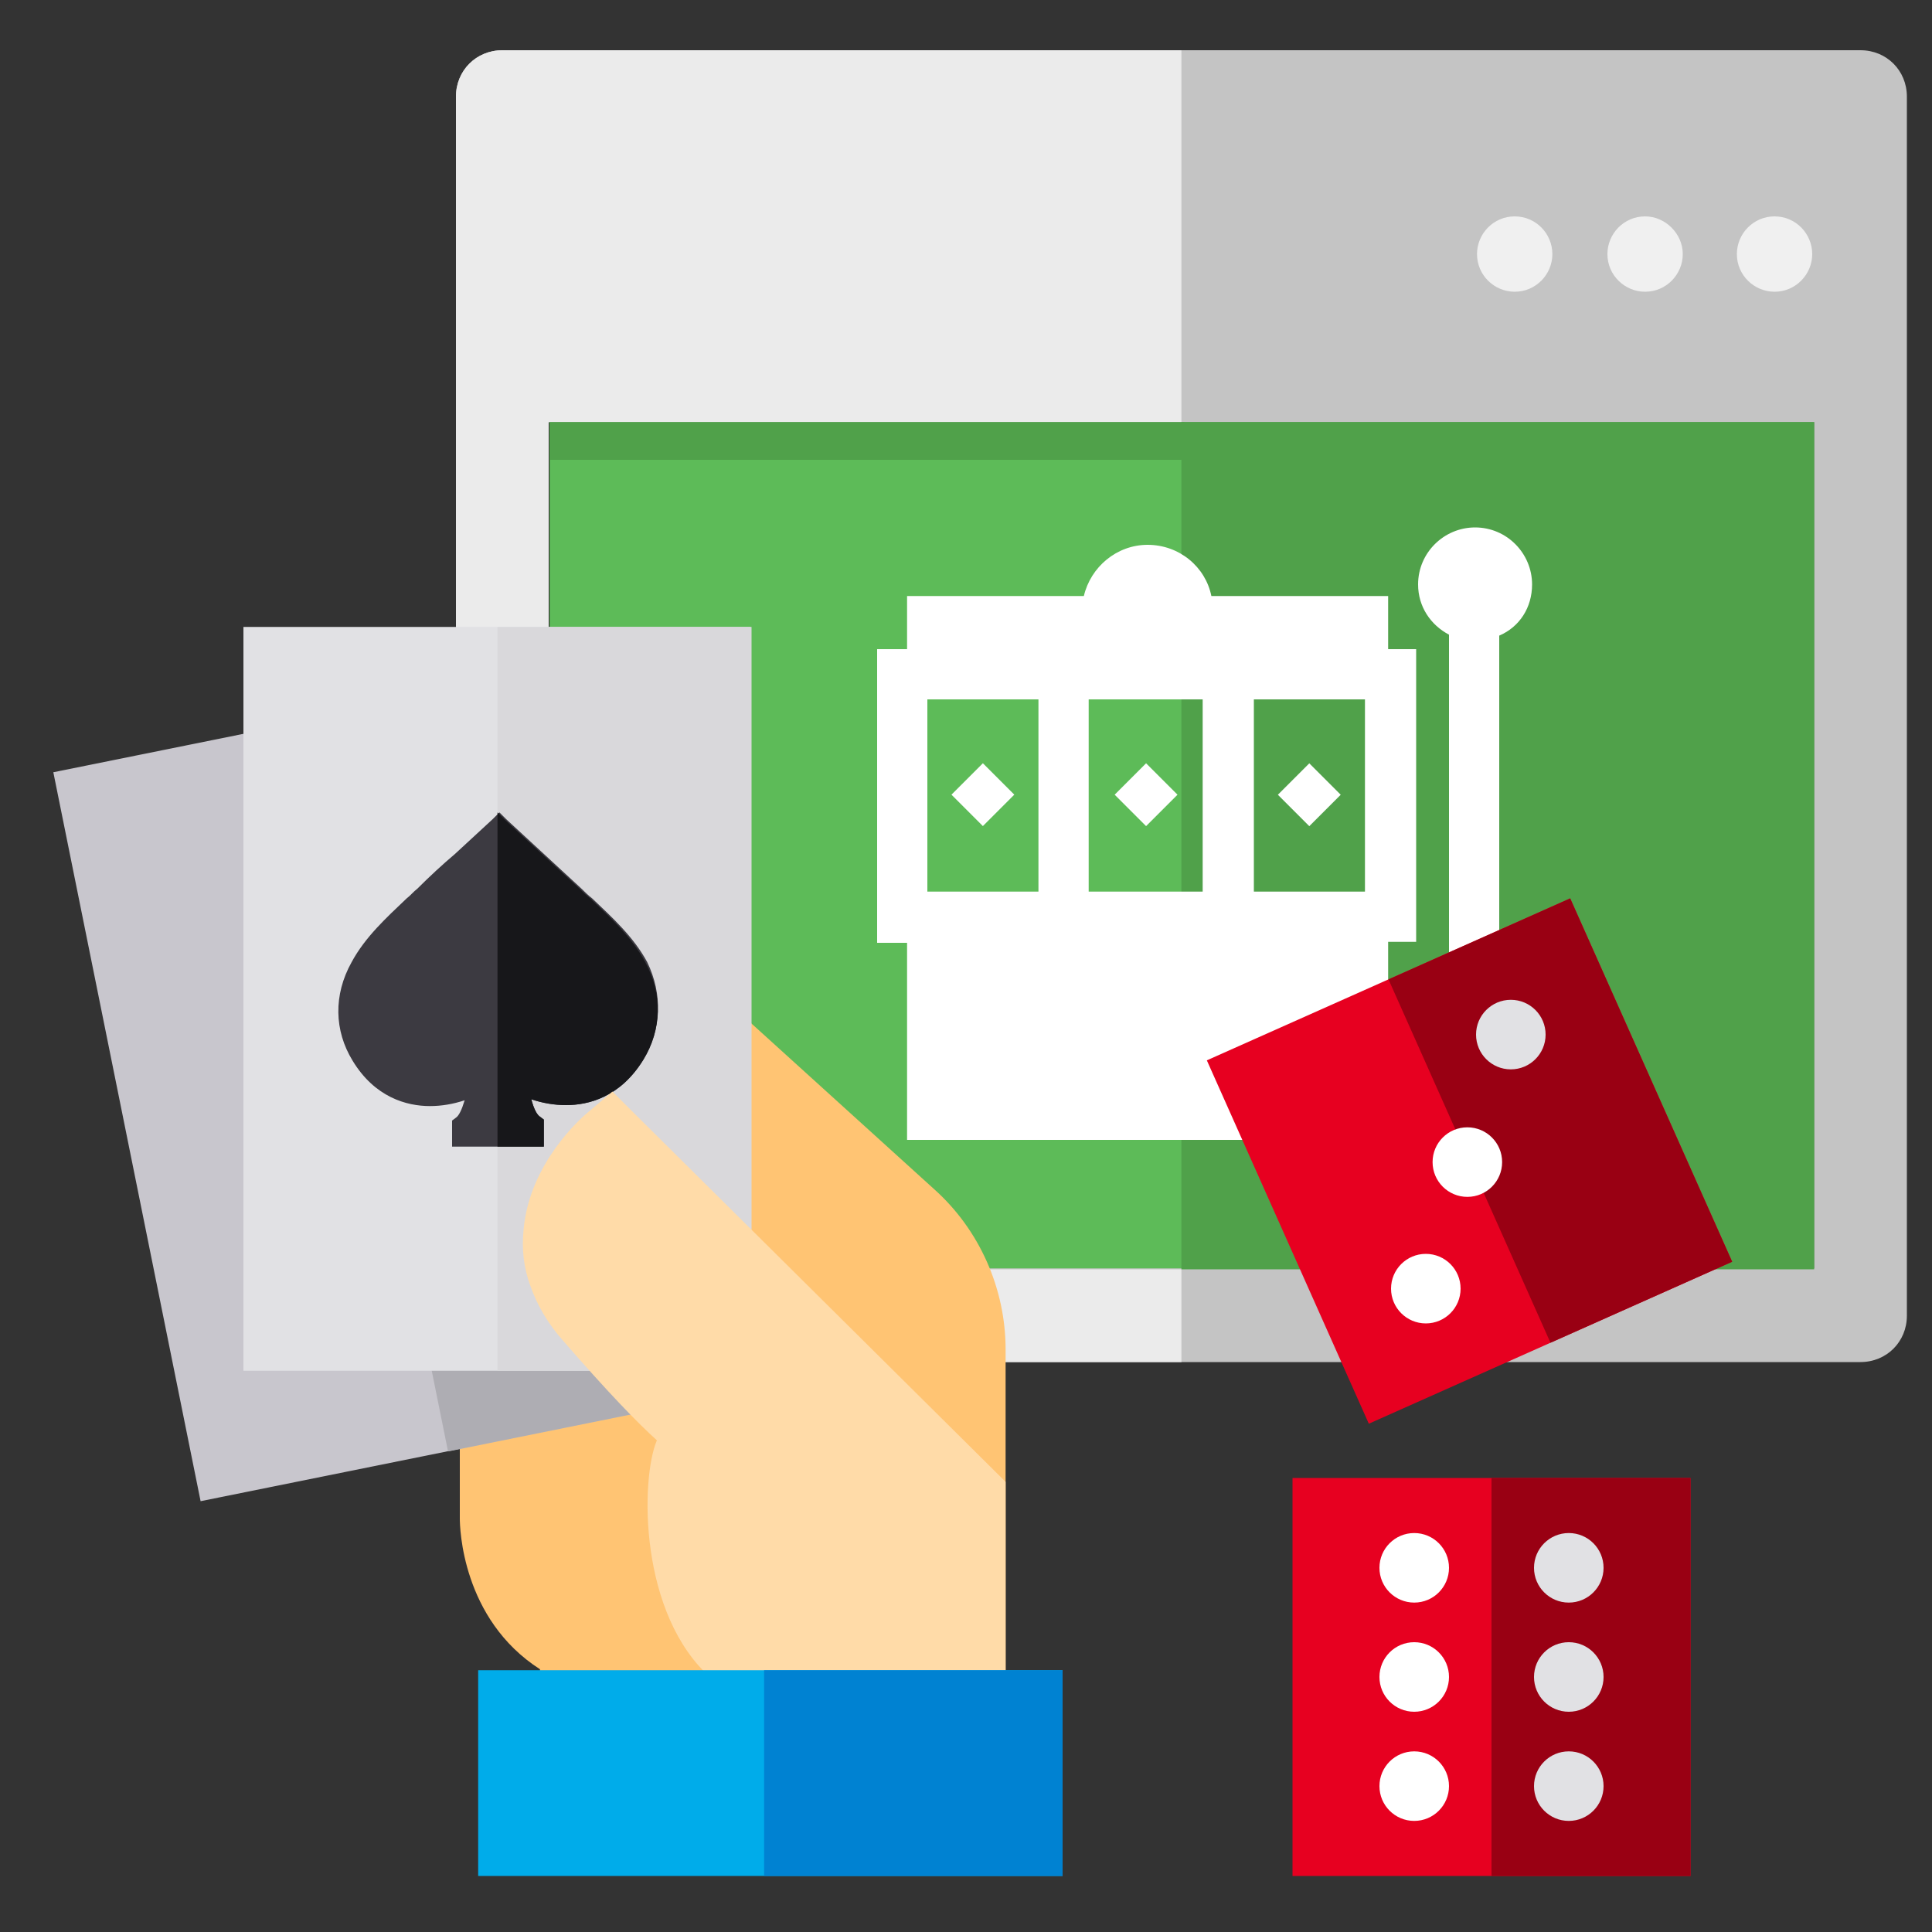 <svg id="Layer_1" xmlns="http://www.w3.org/2000/svg" xmlns:xlink="http://www.w3.org/1999/xlink" viewBox="0 0 200 200" enable-background="new 0 0 200 200"><rect x="0" y="0" width="200" height="200" fill="#333333" stroke="none"/><style>.st0{fill:#5dbb58}.st1{fill:#c4c4c4}.st2{fill:#f0f0f0}.st3{fill:#ebebeb}.st4{fill:#50a14a}.st5{fill:#fff}.st6{fill:#ffc473}.st7{fill:#c8c6cd}.st8{fill:#aeadb3}.st9{fill:#e1e1e4}.st10{fill:#d9d8db}.st11{fill:#3c3a41}.st12{fill:#17171a}.st13{fill:#ffdba8}.st14{fill:#00acea}.st15{fill:#0082d2}.st16{fill:#e70020}.st17{fill:#990013}</style><g id="XMLID_556_"><path id="XMLID_589_" class="st0" d="M56.9 43.7h130.9v87.7H56.9z"/><path id="XMLID_586_" class="st1" d="M192.6 5.2H52c-2.7.0-4.8 2.1-4.8 4.8v126.2c0 2.7 2.1 4.8 4.8 4.8h140.6c2.7.0 4.8-2.1 4.8-4.8V10C197.4 7.3 195.3 5.2 192.6 5.2v0zM187.8 131.3h-131V43.7h131V131.3z"/><path id="XMLID_584_" class="st2" d="M174.2 26.3c0 2.1-1.7 3.9-3.9 3.9-2.1.0-3.9-1.7-3.9-3.9.0-2.1 1.7-3.9 3.9-3.9C172.4 22.4 174.2 24.2 174.2 26.3v0z"/><path id="XMLID_581_" class="st2" d="M187.6 26.3c0 2.1-1.7 3.9-3.9 3.9-2.1.0-3.9-1.7-3.9-3.9.0-2.1 1.7-3.9 3.9-3.9C185.9 22.4 187.6 24.2 187.6 26.3v0zm0 0"/><path id="XMLID_579_" class="st2" d="M160.7 26.3c0 2.1-1.7 3.9-3.9 3.9-2.1.0-3.9-1.7-3.9-3.9.0-2.1 1.7-3.9 3.9-3.9C159 22.4 160.7 24.2 160.7 26.3v0z"/><path id="XMLID_576_" class="st3" d="M52 5.2c-2.7.0-4.8 2.1-4.8 4.8v126.2c0 2.7 2.1 4.8 4.8 4.8h70.3v-9.6H56.8V43.7h65.5V5.2H52zm0 0"/><path id="XMLID_575_" class="st4" d="M56.9 43.7h65.7v3.9H56.9z"/><path id="XMLID_574_" class="st4" d="M122.3 43.7h65.5v87.7H122.3z"/><g id="XMLID_557_"><g id="XMLID_561_"><path id="XMLID_572_" class="st5" d="M105 82.3"/><path id="XMLID_570_" class="st5" d="M121.7 82.3"/><path id="XMLID_568_" class="st5" d="M137 85.7"/><path id="XMLID_562_" class="st5" d="M158.6 60.5c0-3.2-2.6-5.9-5.9-5.9-3.2.0-5.9 2.6-5.9 5.9.0 2.3 1.3 4.2 3.2 5.2v36h-6.3v-4.2h2.9V67.2h-2.9v-5.5h-18.3c-.6-3-3.3-5.3-6.6-5.3-3.2.0-5.9 2.3-6.6 5.3H93.9v5.5h-3.1v30.4h3.1V118h49.8v-11h11.5V65.8C157.3 64.9 158.6 62.9 158.6 60.5v0zM112.7 92.3V72.4h11.8v19.9H112.7zM141.3 92.3h-11.5V72.4h11.5V92.3zM96 72.4h11.5v19.9H96V72.4zm0 0"/></g><path id="XMLID_560_" transform="matrix(0.707 0.707 -0.707 0.707 92.978 -59.769)" class="st5" d="M116.3 80h4.6v4.6H116.3z"/><path id="XMLID_559_" transform="matrix(0.707 0.707 -0.707 0.707 97.925 -71.712)" class="st5" d="M133.2 80h4.6v4.6H133.2z"/><path id="XMLID_558_" transform="matrix(0.707 0.707 -0.707 0.707 88.031 -47.825)" class="st5" d="M99.4 80h4.6v4.6H99.4z"/></g></g><g id="XMLID_545_"><path id="XMLID_555_" class="st6" d="M104.1 139.7v40.9H55.9v-7.8c-8.1-5.2-8.3-14.7-8.3-15.6v-11.6l7.2-12.4L65.4 115l7.7-13.3 23.6 21.4C101.4 127.3 104.1 133.4 104.1 139.7z"/><path id="XMLID_554_" transform="matrix(0.198 0.98 -0.98 0.198 141.387 52.186)" class="st7" d="M.3 86.2h77v52.5H.3z"/><path id="XMLID_553_" transform="matrix(0.198 0.98 -0.98 0.198 149.159 37.482)" class="st8" d="M13.2 96.8h77v26.3h-77z"/><path id="XMLID_552_" class="st9" d="M25.2 64.9h52.5v77H25.2z"/><path id="XMLID_551_" class="st10" d="M51.5 64.9h26.3v77H51.5z"/><path id="XMLID_550_" class="st11" d="M66.6 109.7c-2.4 3.9-5.7 4.7-8 4.7-1.2.0-2.4-.2-3.6-.6.3 1.1.6 1.6.9 1.8l.4.3v2.8h-9.5V116l.4-.3c.3-.2.6-.8.9-1.8-1.2.4-2.4.6-3.6.6-2.4.0-5.7-.9-8-4.7-1.9-3.1-2-6.8-.1-10.2 1.4-2.6 3.6-4.6 5.7-6.6.4-.3.7-.7 1.1-1 1.3-1.3 2.6-2.5 3.9-3.6 1.3-1.2 2.6-2.4 3.9-3.6l.7-.7.7.7c1.3 1.2 2.6 2.4 3.9 3.6 1.3 1.2 2.6 2.4 3.9 3.6.3.3.7.7 1.1 1 2.1 2 4.3 4 5.7 6.6C68.6 102.9 68.5 106.6 66.6 109.7z"/><path id="XMLID_549_" class="st12" d="M66.6 109.7c-2.4 3.9-5.7 4.7-8 4.7-1.2.0-2.4-.2-3.6-.6.3 1.1.6 1.6.9 1.8l.4.3v2.8h-4.8V84.1l.7.7c1.3 1.2 2.6 2.4 3.9 3.6 1.3 1.2 2.6 2.4 3.9 3.6.3.3.7.7 1.1 1 2.1 2 4.3 4 5.7 6.6C68.6 102.9 68.5 106.6 66.6 109.7z"/><path id="XMLID_548_" class="st13" d="M104.1 153.4v22.3c-4.9-.1-30.4-1.9-30.4-1.9-7.6-6.6-7.4-20.7-5.7-24.7-2-1.8-5.1-5-9.7-10.3-1.6-1.8-2.7-3.7-3.4-5.7-.7-1.9-.9-3.8-.7-5.8.6-6.9 6-11.6 6.6-12.1l2.6-2.2 2 2L104.1 153.4z"/><path id="XMLID_547_" class="st14" d="M49.5 172.9H110v21.3H49.5z"/><path id="XMLID_546_" class="st15" d="M79.1 172.9H110v21.3H79.1z"/></g><g id="XMLID_525_"><g id="XMLID_534_"><path id="XMLID_544_" class="st16" d="M133.8 153H175v41.2H133.8z"/><path id="XMLID_543_" class="st17" d="M154.4 153H175v41.2H154.4z"/><g id="XMLID_539_"><circle id="XMLID_542_" class="st5" cx="146.4" cy="162.3" r="3.6"/><circle id="XMLID_541_" class="st5" cx="146.4" cy="173.6" r="3.6"/><circle id="XMLID_540_" class="st5" cx="146.4" cy="184.9" r="3.6"/></g><g id="XMLID_535_"><circle id="XMLID_538_" class="st9" cx="162.4" cy="162.3" r="3.6"/><circle id="XMLID_537_" class="st9" cx="162.4" cy="173.6" r="3.6"/><circle id="XMLID_536_" class="st9" cx="162.4" cy="184.9" r="3.6"/></g></g><g id="XMLID_526_"><path id="XMLID_533_" transform="matrix(-0.913 0.407 -0.407 -0.913 339.862 168.16)" class="st16" d="M131.4 99.7h41.2v41.2H131.4z"/><path id="XMLID_532_" transform="matrix(-0.913 0.407 -0.407 -0.913 356.135 156.311)" class="st17" d="M151.1 95.5h20.6v41.2H151.1z"/><g id="XMLID_529_"><circle id="XMLID_531_" class="st5" cx="151.9" cy="120.3" r="3.6"/><circle id="XMLID_530_" class="st5" cx="147.6" cy="133.4" r="3.6"/></g><g id="XMLID_527_"><circle id="XMLID_528_" class="st9" cx="156.4" cy="107.1" r="3.6"/></g></g></g></svg>